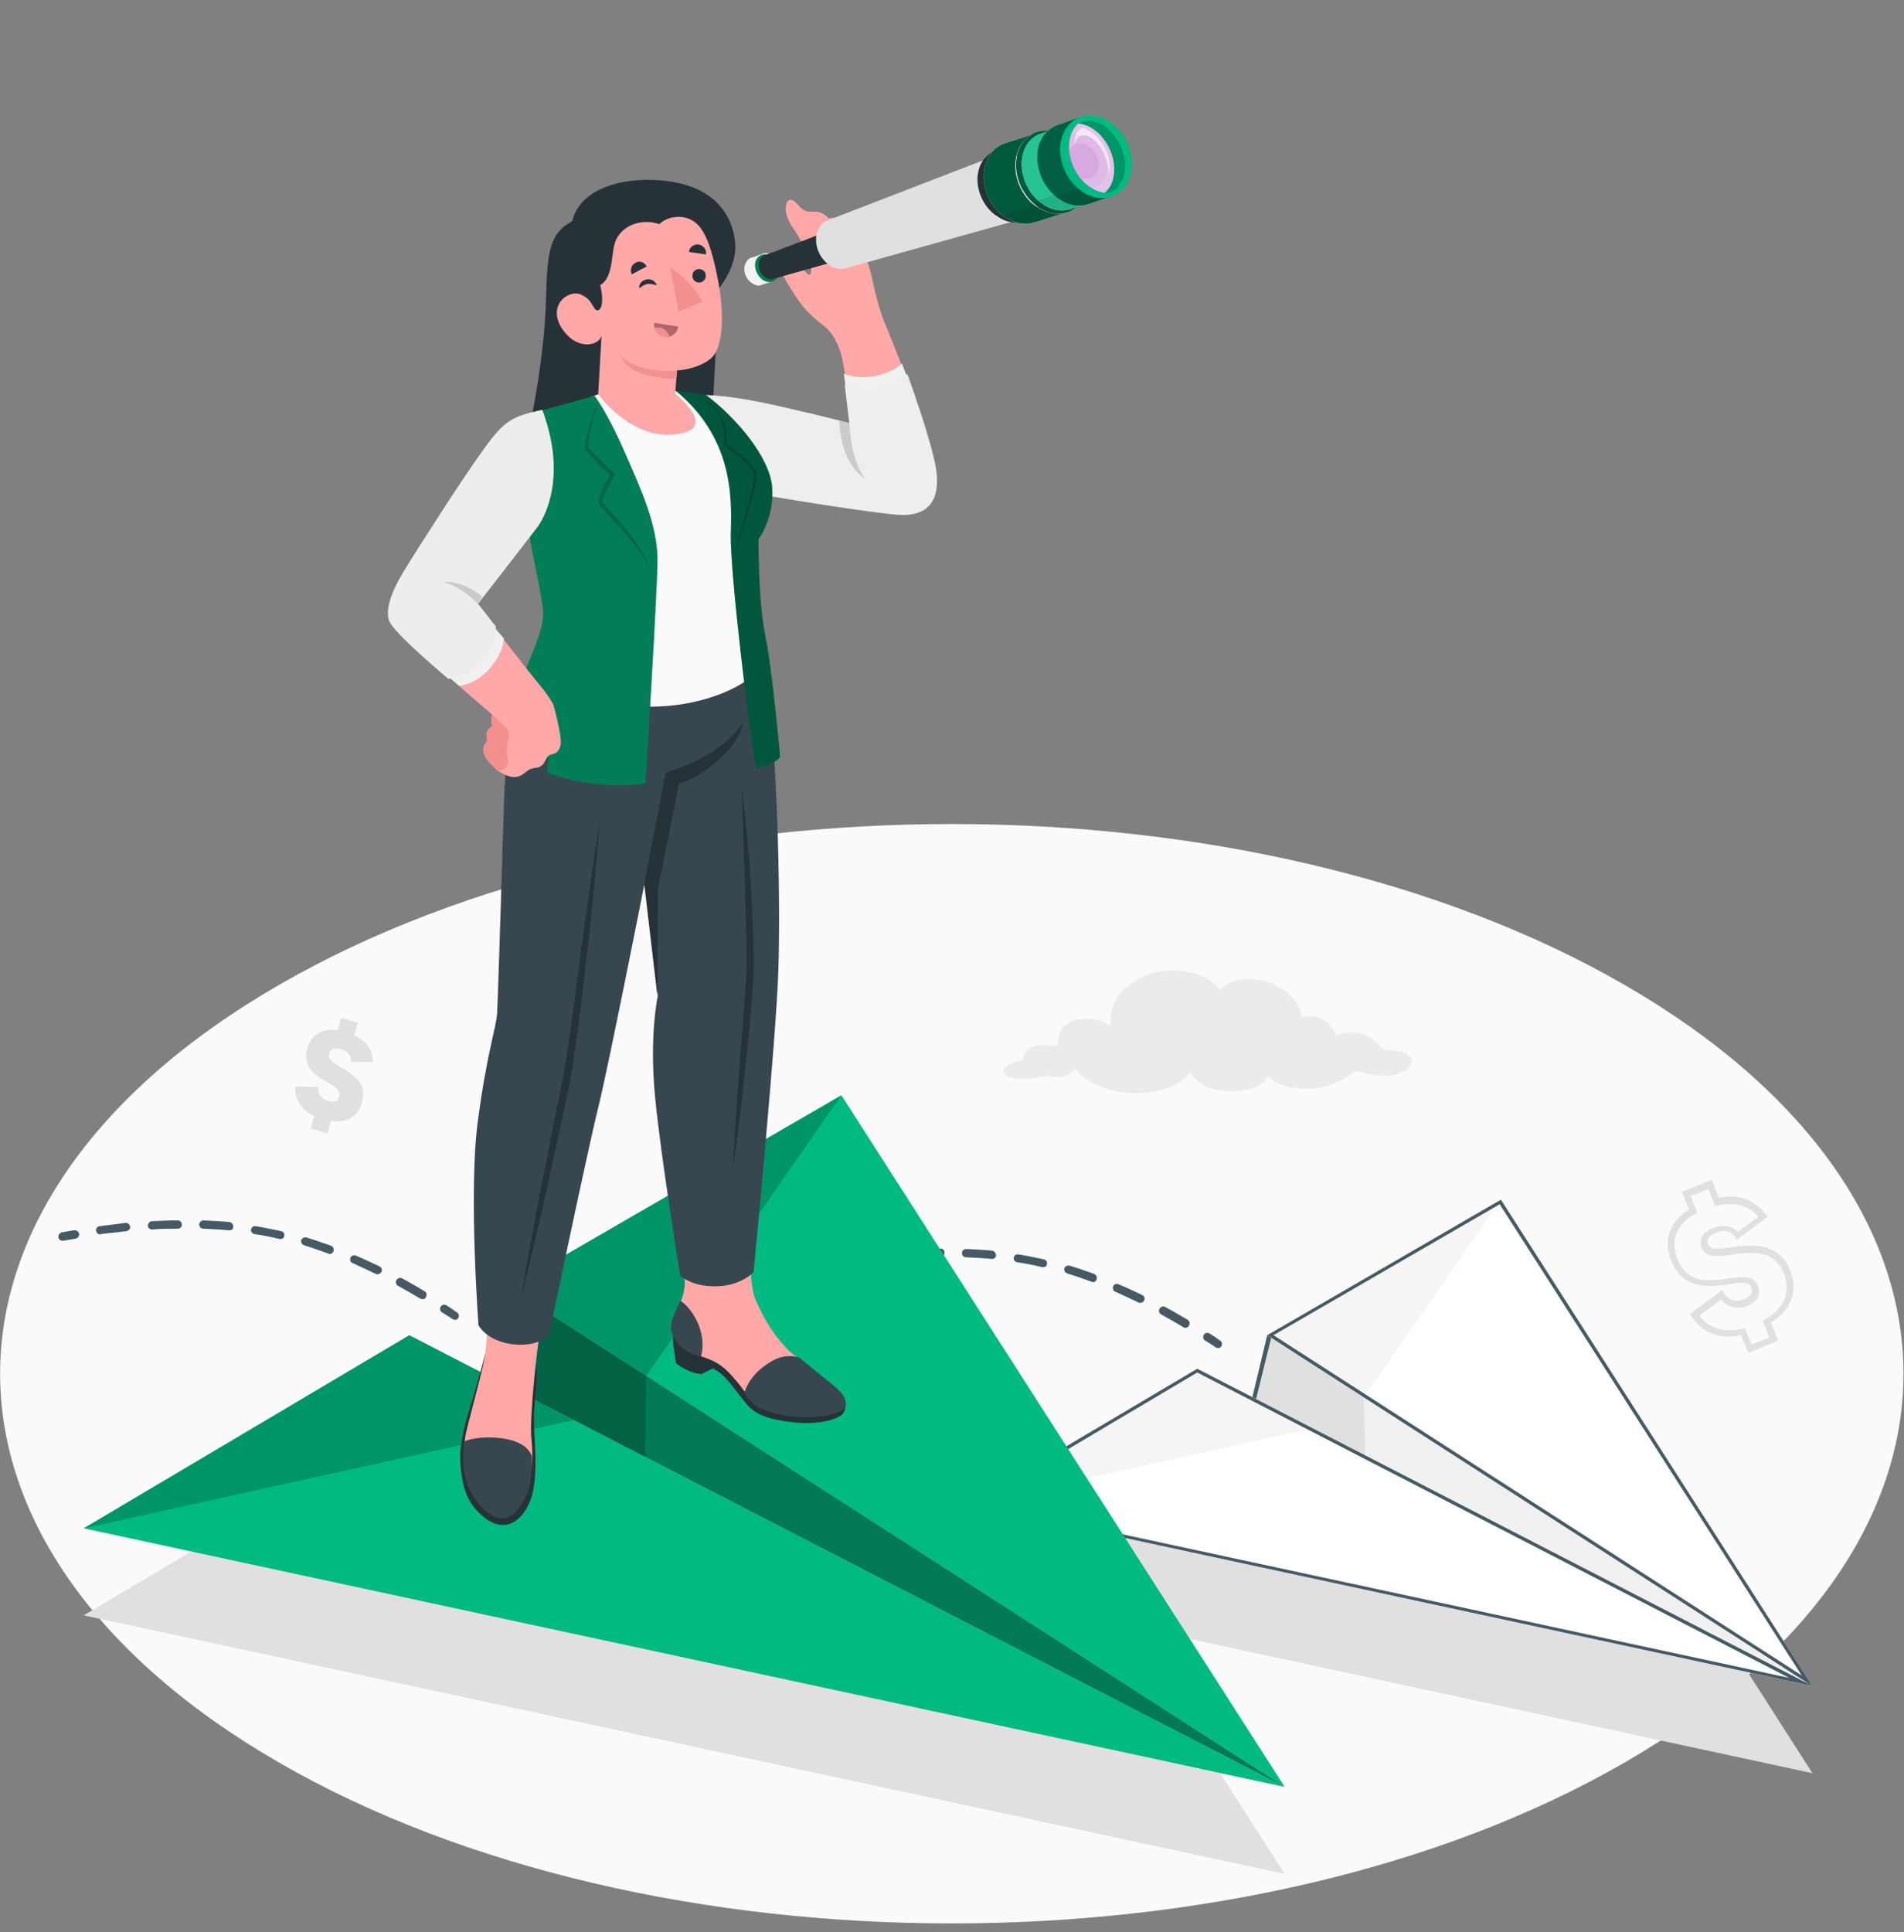 <svg width="206" height="209" viewBox="0 0 206 209" fill="none" xmlns="http://www.w3.org/2000/svg">
<rect x="0" y="0" width="206" height="209" fill="#808080" stroke="none"/>
<g clip-path="url(#clip0_125_382)">
<path d="M30.165 190.626C-10.04 167.409 -10.04 129.759 30.165 106.541C70.369 83.323 135.585 83.323 175.79 106.541C215.995 129.759 215.995 167.409 175.79 190.626C135.585 213.844 70.369 213.844 30.165 190.626Z" fill="#FAFAFA"/>
<path d="M138.991 202.683L91.032 127.876L55.086 148.673L44.283 153.828L9.054 174.715L138.991 202.683Z" fill="#E0E0E0"/>
<path d="M196.095 191.791L162.389 139.171L137.109 153.828L129.534 157.458L104.793 172.115L196.095 191.791Z" fill="#E0E0E0"/>
<path d="M152.035 113.892C151.452 113.668 150.78 113.623 150.332 113.623C149.794 113.578 149.614 113.489 149.48 113.354C148.091 111.427 145.849 111.427 144.55 112.009C144.191 110.665 142.577 109.544 140.785 109.992C140.829 108.244 138.544 106.452 136.571 106.048C134.644 105.69 132.986 105.869 131.955 107.169C130.745 104.928 126.173 104.39 123.752 105.6C122.363 106.317 121.153 107.034 120.615 108.379C120.256 109.231 120.122 109.813 120.122 110.979C119.136 110.172 117.208 109.948 115.953 110.486C114.564 111.068 114.474 112.099 114.429 113.175C113.085 112.861 112.144 113.085 111.919 113.175C111.068 113.444 110.575 114.161 110.709 114.699C110.037 114.654 108.379 115.281 108.603 115.999C108.827 116.805 110.709 116.671 111.426 116.671C112.009 116.626 112.771 116.447 113.399 116.312C113.578 116.402 114.116 116.492 114.429 116.492C115.64 116.447 116.133 115.954 116.312 115.506C116.94 116.716 119.001 117.612 120.48 117.971C123.259 118.643 127.159 118.105 128.817 115.999C128.997 116.357 129.31 116.716 129.669 116.985C130.341 117.523 131.282 117.881 132.268 117.971C133.389 118.06 136.437 118.15 137.289 116.312C137.916 117.523 140.65 118.016 142.712 117.657C143.474 117.523 144.325 117.254 144.998 116.895C145.536 116.626 145.849 116.357 146.298 116.088C146.701 115.819 146.88 115.819 147.418 115.999C148.852 116.402 150.511 116.536 151.9 115.909C152.886 115.326 153.111 114.34 152.035 113.892Z" fill="#EBEBEB"/>
<path d="M189.147 146.343L188.385 144.416C186.682 144.774 184.485 144.64 183.006 142.399L182.827 142.13L186.323 139.53L186.502 139.844C186.682 140.157 187.354 141.054 188.699 140.516C189.057 140.382 189.326 140.202 189.461 139.978C189.595 139.799 189.595 139.575 189.505 139.306C189.237 138.589 188.475 138.678 187.085 138.902C186.771 138.947 186.413 138.992 186.099 139.037C184.082 139.216 181.886 139.082 180.81 136.348C179.914 134.151 180.631 132.134 182.737 130.835L181.975 128.907L185.203 127.607L185.965 129.535C188.071 129.131 189.819 129.759 191.029 131.328L191.254 131.597L187.892 134.107L187.713 133.793C187.175 132.941 186.278 133.076 185.651 133.345C184.889 133.658 184.62 134.062 184.799 134.51C185.068 135.182 185.696 135.137 187.578 134.869C189.505 134.644 192.419 134.286 193.674 137.379C194.57 139.62 193.808 141.637 191.612 143.071L192.374 144.998L189.147 146.343ZM188.788 143.609L189.505 145.446L191.433 144.684L190.716 142.847L190.985 142.712C192.195 141.995 194.077 140.382 193.002 137.737C191.971 135.137 189.55 135.406 187.623 135.675C185.651 135.944 184.575 136.079 184.082 134.913C183.948 134.6 183.679 133.479 185.337 132.852C186.413 132.403 187.399 132.583 188.026 133.255L190.267 131.597C189.192 130.386 187.713 129.983 185.83 130.386L185.561 130.431L184.844 128.593L182.917 129.355L183.634 131.193L183.365 131.328C181.931 132.134 180.496 133.658 181.482 136.168C182.334 138.32 183.948 138.634 186.054 138.409C186.368 138.365 186.727 138.32 187.04 138.275C188.43 138.096 189.73 137.872 190.223 139.127C190.402 139.575 190.357 140.023 190.133 140.426C189.909 140.74 189.55 141.054 189.057 141.233C187.757 141.726 186.771 141.233 186.234 140.561L183.858 142.309C185.203 144.057 187.175 144.057 188.609 143.698L188.788 143.609Z" fill="#E0E0E0"/>
<path d="M35.813 121.243L35.409 122.587L33.617 122.049L34.02 120.705C32.855 120.167 31.824 119.181 31.958 117.522L34.423 117.567C34.379 118.06 34.558 118.822 35.499 119.091C36.082 119.27 36.575 119.136 36.709 118.598C36.933 117.747 35.947 117.388 34.871 116.76C33.751 116.043 32.765 115.147 33.258 113.399C33.706 111.83 34.916 111.203 36.53 111.427L36.933 110.082L38.726 110.62L38.323 111.965C39.667 112.592 40.34 113.623 40.34 114.878L37.964 114.833C38.009 114.206 37.695 113.713 36.889 113.488C36.127 113.264 35.768 113.533 35.633 113.937C35.454 114.609 35.947 114.878 37.068 115.55C38.233 116.267 39.757 117.164 39.174 119.136C38.771 120.884 37.426 121.467 35.813 121.243Z" fill="#E0E0E0"/>
<path d="M131.775 145.806C131.686 145.806 131.596 145.761 131.506 145.716C131.148 145.447 130.744 145.223 130.386 144.999C130.162 144.864 130.117 144.595 130.251 144.371C130.386 144.147 130.655 144.102 130.879 144.237C131.237 144.461 131.641 144.73 131.999 144.999C132.224 145.133 132.268 145.402 132.134 145.626C132.044 145.761 131.91 145.806 131.775 145.806Z" fill="#455A64"/>
<path d="M128.279 143.609C128.19 143.609 128.1 143.609 128.055 143.564C127.249 143.071 126.442 142.623 125.635 142.174C125.411 142.04 125.321 141.771 125.456 141.547C125.59 141.323 125.859 141.233 126.083 141.368C126.89 141.816 127.697 142.264 128.504 142.757C128.728 142.892 128.772 143.161 128.638 143.385C128.593 143.519 128.414 143.609 128.279 143.609ZM123.349 140.919C123.304 140.919 123.215 140.919 123.17 140.875C122.318 140.471 121.467 140.068 120.66 139.709C120.436 139.62 120.346 139.351 120.436 139.127C120.525 138.903 120.794 138.813 121.018 138.903C121.87 139.261 122.722 139.664 123.573 140.068C123.797 140.158 123.887 140.426 123.797 140.651C123.708 140.83 123.528 140.919 123.349 140.919ZM118.239 138.678C118.195 138.678 118.15 138.678 118.105 138.634C117.208 138.32 116.357 138.006 115.46 137.737C115.236 137.648 115.102 137.423 115.147 137.199C115.236 136.975 115.46 136.841 115.685 136.886C116.581 137.154 117.477 137.468 118.374 137.782C118.598 137.872 118.732 138.141 118.643 138.365C118.598 138.589 118.419 138.678 118.239 138.678ZM112.861 137.065C112.816 137.065 112.771 137.065 112.771 137.065C111.875 136.841 110.978 136.661 110.037 136.527C109.813 136.482 109.634 136.258 109.678 136.034C109.723 135.81 109.947 135.631 110.171 135.675C111.113 135.81 112.009 136.034 112.95 136.213C113.175 136.258 113.354 136.527 113.264 136.751C113.264 136.93 113.085 137.065 112.861 137.065ZM93.408 136.617C93.184 136.617 93.005 136.437 92.96 136.213C92.915 135.989 93.094 135.72 93.363 135.72C94.305 135.586 95.246 135.496 96.142 135.362C96.411 135.362 96.591 135.496 96.635 135.765C96.68 135.989 96.501 136.213 96.232 136.258C95.335 136.348 94.394 136.482 93.453 136.572C93.453 136.617 93.453 136.617 93.408 136.617ZM107.348 136.168H107.303C106.406 136.079 105.465 136.034 104.524 135.989C104.255 135.989 104.076 135.765 104.076 135.541C104.076 135.272 104.3 135.093 104.524 135.093C105.465 135.137 106.406 135.182 107.348 135.272C107.572 135.317 107.751 135.496 107.751 135.765C107.796 135.989 107.572 136.168 107.348 136.168ZM98.966 136.034C98.742 136.034 98.518 135.855 98.518 135.631C98.518 135.362 98.697 135.182 98.921 135.138C99.862 135.093 100.804 135.048 101.745 135.048C102.014 135.048 102.193 135.227 102.193 135.496C102.193 135.765 102.014 135.944 101.745 135.944C100.893 135.944 99.952 135.989 98.966 136.034Z" fill="#455A64"/>
<path d="M89.284 137.289C89.06 137.289 88.881 137.154 88.836 136.93C88.791 136.706 88.971 136.437 89.195 136.392C89.643 136.303 90.091 136.213 90.539 136.168C90.763 136.123 91.032 136.303 91.077 136.527C91.122 136.751 90.943 137.02 90.719 137.064C90.27 137.154 89.822 137.199 89.419 137.289C89.374 137.244 89.329 137.289 89.284 137.289Z" fill="#455A64"/>
<path d="M196.095 182.379L137.11 144.415L135.496 151.138L196.095 182.379Z" fill="#F0F0F0"/>
<path d="M147.553 151.138L147.688 157.548L135.496 151.138L137.11 144.415L147.553 151.138Z" fill="#E0E0E0"/>
<path d="M137.11 144.415L135.496 151.138L135.899 151.318L137.603 144.415H137.11Z" fill="#455A64"/>
<path d="M104.793 162.703L196.095 182.379L129.534 148.046L104.793 162.703Z" fill="white"/>
<path d="M104.793 162.703L142.04 154.5L129.534 148.046L104.793 162.703Z" fill="#F5F5F5"/>
<path d="M129.534 148.449L193.585 181.483L105.734 162.568L129.534 148.449ZM129.534 148.046L104.793 162.703L196.139 182.379L129.534 148.046Z" fill="#455A64"/>
<path d="M196.095 182.379L137.109 144.415L162.389 129.759L196.095 182.379Z" fill="white"/>
<path d="M147.553 151.139L162.389 129.759L137.109 144.415L147.553 151.139Z" fill="#F5F5F5"/>
<path d="M162.254 130.252L194.929 181.214L137.782 144.415L162.254 130.252ZM162.389 129.759L137.109 144.415L196.095 182.379L162.389 129.759Z" fill="#455A64"/>
<path d="M49.214 142.757C49.124 142.757 49.035 142.712 48.945 142.667C48.586 142.398 48.183 142.174 47.824 141.95C47.6 141.815 47.555 141.547 47.69 141.322C47.824 141.098 48.093 141.053 48.317 141.188C48.676 141.412 49.079 141.681 49.438 141.95C49.662 142.084 49.707 142.353 49.572 142.577C49.528 142.667 49.393 142.757 49.214 142.757Z" fill="#455A64"/>
<path d="M45.718 140.516C45.628 140.516 45.539 140.516 45.494 140.471C44.687 139.978 43.88 139.53 43.073 139.082C42.849 138.947 42.76 138.678 42.894 138.454C43.029 138.23 43.297 138.141 43.522 138.275C44.328 138.723 45.135 139.171 45.942 139.664C46.166 139.799 46.211 140.068 46.076 140.292C46.032 140.471 45.897 140.516 45.718 140.516ZM40.832 137.827C40.788 137.827 40.698 137.827 40.653 137.782C39.801 137.379 38.95 136.975 38.143 136.617C37.919 136.527 37.829 136.258 37.919 136.034C38.009 135.81 38.278 135.72 38.502 135.81C39.353 136.168 40.205 136.572 41.056 136.975C41.281 137.065 41.37 137.334 41.281 137.558C41.146 137.737 41.012 137.827 40.832 137.827ZM35.678 135.631C35.633 135.631 35.588 135.631 35.543 135.586C34.647 135.272 33.795 134.958 32.899 134.689C32.675 134.6 32.54 134.376 32.585 134.151C32.675 133.927 32.899 133.793 33.123 133.838C34.019 134.107 34.916 134.42 35.812 134.734C36.036 134.824 36.171 135.093 36.081 135.317C36.036 135.496 35.857 135.631 35.678 135.631ZM30.344 134.017C30.299 134.017 30.254 134.017 30.254 134.017C29.358 133.793 28.462 133.614 27.52 133.479C27.296 133.434 27.117 133.21 27.162 132.986C27.207 132.762 27.431 132.583 27.655 132.627C28.596 132.762 29.492 132.986 30.434 133.165C30.658 133.21 30.837 133.479 30.747 133.703C30.747 133.883 30.523 134.017 30.344 134.017ZM10.847 133.524C10.623 133.524 10.443 133.345 10.399 133.121C10.354 132.896 10.533 132.627 10.802 132.627C11.743 132.493 12.684 132.403 13.581 132.269C13.85 132.269 14.029 132.403 14.074 132.672C14.119 132.896 13.939 133.121 13.67 133.165C12.774 133.255 11.833 133.389 10.892 133.479C10.892 133.524 10.892 133.524 10.847 133.524ZM24.831 133.076H24.786C23.89 132.986 22.948 132.941 22.007 132.896C21.738 132.896 21.559 132.672 21.559 132.448C21.559 132.179 21.783 132 22.007 132C22.948 132.045 23.89 132.09 24.831 132.179C25.055 132.224 25.234 132.403 25.234 132.672C25.234 132.941 25.055 133.076 24.831 133.076ZM16.449 132.986C16.225 132.986 16.001 132.807 16.001 132.583C16.001 132.314 16.18 132.134 16.405 132.09C17.346 132.045 18.287 132 19.228 132C19.452 132 19.677 132.179 19.677 132.448C19.677 132.717 19.497 132.896 19.228 132.896C18.332 132.896 17.391 132.896 16.449 132.986Z" fill="#455A64"/>
<path d="M6.768 134.196C6.544 134.196 6.364 134.061 6.319 133.837C6.275 133.613 6.454 133.344 6.678 133.299C7.126 133.21 7.574 133.12 8.023 133.075C8.247 133.03 8.516 133.21 8.56 133.434C8.605 133.658 8.426 133.927 8.202 133.972C7.754 134.061 7.305 134.106 6.902 134.196C6.812 134.196 6.812 134.196 6.768 134.196Z" fill="#455A64"/>
<path d="M9.054 165.303L138.991 193.272L44.283 144.416L9.054 165.303Z" fill="#00BA82"/>
<path d="M138.992 193.271L55.086 139.261L91.033 118.464L138.992 193.271Z" fill="#00BA82"/>
<path opacity="0.2" d="M9.054 165.303L62.078 153.604L44.283 144.416L9.054 165.303Z" fill="black"/>
<path opacity="0.2" d="M69.922 148.808L91.033 118.464L55.086 139.261L69.922 148.808Z" fill="black"/>
<path d="M138.992 193.271L55.086 139.261L52.8 148.808L138.992 193.271Z" fill="#016A4A"/>
<path opacity="0.2" d="M138.992 193.271L55.086 139.261L52.8 148.808L138.992 193.271Z" fill="#00BA82"/>
<path opacity="0.2" d="M69.922 148.808L69.787 157.593L52.8 148.808L55.086 139.261L69.922 148.808Z" fill="black"/>
<path d="M75.972 148.583L77.496 147.821L75.972 147.418V148.583Z" fill="#263238"/>
<path d="M91.301 151.228C91.301 151.228 73.014 143.294 72.835 144.505C72.79 144.773 72.79 145.042 72.835 145.222L72.79 145.177L73.149 147.463C73.149 147.463 74.448 148.538 75.972 148.628C75.972 148.538 75.972 147.821 75.972 147.463C76.465 147.642 76.959 147.911 77.586 148.27C78.751 149.031 79.513 150.376 80.813 151.9C81.71 153.021 83.323 153.558 85.743 153.827C88.298 154.141 90.539 153.603 91.167 152.931C91.66 152.393 91.391 151.362 91.301 151.228Z" fill="#263238"/>
<path d="M90.763 150.78C90.584 150.601 89.912 149.884 89.06 149.122C88.298 148.449 87.357 147.598 86.415 146.925C86.012 146.656 85.429 146.208 85.116 145.85C84.802 145.491 84.488 145.177 84.219 144.819C83.323 143.698 82.606 142.443 81.978 141.098C81.664 140.471 81.126 139.126 81.261 136.572C81.44 132.717 81.709 131.327 81.709 128.817L73.059 130.162C73.328 131.551 73.641 134.644 73.821 136.213C74.045 138.633 74.403 138.813 73.507 141.233C73.238 141.95 72.835 142.622 72.835 143.384C72.79 144.595 73.776 145.67 74.852 146.253C75.748 146.746 76.779 146.925 77.63 147.463C78.527 148.001 79.244 148.853 79.916 149.659C80.544 150.421 81.037 151.363 81.888 151.9C82.83 152.483 83.771 152.662 84.847 152.887C86.102 153.111 87.76 153.111 88.836 153.021C90.674 152.842 92.063 152.125 90.763 150.78Z" fill="#FFA8A7"/>
<path d="M89.732 149.48C88.925 148.853 87.805 147.912 86.46 146.836C86.147 146.701 84.936 146.432 83.636 147.15C80.947 148.629 80.544 150.646 80.544 150.646C80.544 150.646 81.126 151.99 82.785 152.528C85.922 153.828 91.48 153.335 91.525 151.901C91.525 150.959 90.674 150.242 89.732 149.48ZM73.596 140.695C73.596 140.695 73.417 141.188 72.969 142.13C72.521 143.071 72.431 144.012 73.059 144.909C73.865 146.119 74.851 146.477 75.838 146.746C76.6 143.967 74.672 141.278 73.596 140.695Z" fill="#37474F"/>
<path d="M57.909 147.732C58.402 148.584 57.685 151.677 57.775 153.873C57.819 155.89 58.178 159.027 57.64 161.403C57.102 163.823 55.041 166.333 52.306 164.047C50.603 162.658 49.976 161 49.796 158.086C49.662 156.069 50.514 153.29 51.276 150.825C52.127 147.957 52.486 146.433 52.486 146.433L57.909 147.732Z" fill="#263238"/>
<path d="M52.53 132.807C52.261 137.513 52.71 140.83 52.71 143.833C52.665 145.222 52.53 146.432 52.217 147.867C51.768 149.794 51.051 152.438 50.737 153.694C50.289 155.442 49.975 156.517 50.558 158.489C50.603 158.624 50.648 158.803 50.737 158.938C51.544 160.551 53.651 161.806 54.323 161.627C54.502 161.941 54.995 162.165 55.533 162.075C55.623 162.075 55.668 162.03 55.757 162.03C55.847 161.985 55.892 161.985 55.981 161.941C56.43 161.717 56.878 161.268 57.147 160.506C57.192 160.372 57.236 160.237 57.281 160.103C57.819 157.683 57.505 156.114 57.461 155.173C57.416 154.097 57.505 152.707 57.64 150.915C57.774 149.167 58.312 143.609 58.985 141.009C59.478 139.171 60.105 136.885 60.733 134.42L52.53 132.807Z" fill="#FFA8A7"/>
<path d="M50.244 155.89C51.948 155.173 56.833 155.173 57.55 157.549C57.505 159.79 57.505 161.314 56.071 163.196C54.144 165.751 51.768 162.972 50.827 161.179C49.975 159.476 50.02 157.1 50.244 155.89Z" fill="#37474F"/>
<path d="M60.643 66.65C58.178 70.863 54.861 76.735 54.547 86.237C54.144 98.966 53.875 108.065 53.785 109.589C53.696 111.113 52.665 113.892 51.679 121.422C50.693 128.952 51.769 143.34 51.769 143.34C51.769 143.34 52.62 145.043 55.489 145.401C58.133 145.715 59.388 144.46 59.388 144.46C59.388 144.46 63.601 124.29 64.722 119.808C65.843 115.281 69.742 95.515 69.742 95.515L71.176 107.706C71.176 107.706 70.235 111.83 70.862 118.508C71.49 125.142 73.597 137.961 73.597 137.961C73.597 137.961 74.807 139.216 77.631 139.126C80.23 139.037 81.53 137.602 81.53 137.602C81.53 137.602 83.995 112.323 84.219 104.793C84.443 97.308 84.219 78.572 82.157 67.367L60.643 66.65Z" fill="#37474F"/>
<path d="M72.028 83.547L69.697 95.56L71.131 107.751L71.176 96.187L73.462 84.758C75.299 84.354 79.961 81.217 80.364 78.169C77.854 82.068 72.028 83.547 72.028 83.547ZM58.491 128.683C57.729 132.582 57.012 136.482 56.385 140.426C57.326 136.571 58.267 132.717 59.119 128.817C59.971 124.918 60.822 121.063 61.629 117.164C62.391 113.264 63.377 104.39 63.825 100.445C64.273 96.501 64.587 92.557 64.901 88.568C64.318 92.512 63.736 96.411 63.198 100.356C62.615 104.3 61.629 113.13 60.822 116.984C60.015 120.884 59.253 124.783 58.491 128.683ZM80.723 100.535C80.768 102.238 80.812 103.986 80.723 105.689C80.633 107.393 80.499 109.141 80.364 110.844L79.961 115.998C79.692 119.45 79.468 122.901 79.289 126.352C79.782 122.946 80.23 119.494 80.588 116.043C80.947 112.592 81.306 109.185 81.53 105.689C81.619 102.193 81.395 98.742 81.216 95.291C80.992 91.84 80.678 88.388 80.23 84.937L80.588 95.291C80.633 97.084 80.678 98.787 80.723 100.535Z" fill="#263238"/>
<path d="M61.899 23.935C59.434 25.235 59.21 27.296 59.075 32.272C58.851 41.281 56.072 51.545 56.072 51.545L76.69 51.769L77.811 31.151C77.811 31.151 79.648 28.955 79.559 26.579C79.469 24.204 78.169 21.021 73.822 19.901C70.146 18.915 63.064 19.273 61.899 23.935Z" fill="#263238"/>
<path d="M100.804 49.573C99.683 44.553 96.814 37.605 95.47 34.288C95.111 33.347 94.618 31.33 94.439 30.523C94.08 28.82 93.767 27.834 93.005 26.579C92.511 25.727 92.108 24.921 90.808 23.8C90.45 23.486 89.912 23.486 89.733 23.666C89.329 23.262 89.06 23.083 88.657 22.949C88.298 22.859 87.94 22.904 87.581 22.904C86.999 22.859 86.685 22.545 86.326 22.142C86.147 21.962 85.968 21.738 85.743 21.649C85.34 21.514 85.161 21.783 85.071 22.097C84.937 22.59 85.026 23.083 85.206 23.531C85.475 24.293 85.968 24.831 86.371 25.548C86.954 26.624 87.85 27.969 87.76 29.179C87.76 29.448 87.671 29.941 87.357 29.627C86.954 29.179 86.55 28.686 86.102 28.327C85.609 27.969 84.981 27.7 84.399 27.834C84.22 27.879 84.04 27.924 83.906 28.103C83.771 28.327 83.861 28.462 83.995 28.641C84.13 28.82 84.22 29 84.354 29.179C84.578 29.582 84.802 29.941 85.026 30.344C86.371 32.585 86.954 33.526 88.881 35.05C89.195 35.275 90.136 35.857 90.853 37.829C91.57 39.801 92.063 46.032 92.063 46.032C92.063 46.032 91.167 45.808 85.385 44.418C80.634 43.298 79.513 43.253 76.286 42.849L80.41 52.665C80.41 52.665 87.223 53.92 93.991 54.996C99.055 55.758 102.193 55.623 100.804 49.573Z" fill="#FFA8A7"/>
<path d="M91.571 42.401L91.302 40.429C91.302 40.429 92.691 41.057 94.708 40.653C96.77 40.25 97.577 39.309 97.577 39.309L98.204 40.922C98.204 40.922 96.815 41.908 94.977 42.267C93.184 42.715 91.571 42.401 91.571 42.401Z" fill="#F0F0F0"/>
<path d="M76.331 42.715C79.155 42.85 81.844 43.343 85.833 44.284C89.374 45.091 91.884 45.763 91.884 45.763L91.391 41.595C91.391 41.595 92.601 42.356 95.067 41.908C97.532 41.46 98.159 40.429 98.159 40.429C98.159 40.429 100.669 47.287 101.252 50.559C101.745 53.472 100.983 56.027 96.994 55.669C92.108 55.22 79.513 53.024 79.513 53.024L76.331 42.715Z" fill="#EEEEEE"/>
<path opacity="0.15" d="M91.884 45.807C92.064 48.541 92.646 50.559 93.632 51.769C91.929 50.827 90.853 48.183 90.809 45.494L91.884 45.807Z" fill="black"/>
<path d="M81.306 27.879C80.993 27.969 80.769 28.238 80.634 28.596C80.365 29.313 80.724 30.255 81.441 30.658C81.8 30.882 82.113 30.927 82.427 30.792C82.517 30.747 83.503 30.434 83.592 30.389C83.906 30.299 84.13 30.03 84.265 29.672C84.534 28.955 84.175 28.013 83.458 27.61C83.099 27.386 82.741 27.341 82.472 27.476C82.382 27.52 81.396 27.879 81.306 27.879Z" fill="#FAFAFA"/>
<path d="M81.306 27.879C80.993 27.969 80.769 28.238 80.634 28.596C80.365 29.313 80.724 30.255 81.441 30.658C81.8 30.882 82.113 30.927 82.427 30.792C82.517 30.747 83.503 30.434 83.592 30.389C83.906 30.299 84.13 30.03 84.265 29.672C84.534 28.955 84.175 28.013 83.458 27.61C83.099 27.386 82.741 27.341 82.472 27.476C82.382 27.52 81.396 27.879 81.306 27.879Z" fill="#EDEDED"/>
<path opacity="0.25" d="M81.306 27.879C80.993 27.969 80.769 28.238 80.634 28.596C80.365 29.313 80.724 30.255 81.441 30.658C81.8 30.882 82.113 30.927 82.427 30.792C82.517 30.747 83.503 30.434 83.592 30.389C83.906 30.299 84.13 30.03 84.265 29.672C84.534 28.955 84.175 28.013 83.458 27.61C83.099 27.386 82.741 27.341 82.472 27.476C82.382 27.52 81.396 27.879 81.306 27.879Z" fill="white"/>
<path d="M82.562 30.299C83.234 30.703 83.996 30.479 84.265 29.762C84.534 29.044 84.175 28.103 83.458 27.7C82.786 27.296 82.024 27.52 81.755 28.238C81.531 28.91 81.89 29.851 82.562 30.299Z" fill="#017C57"/>
<path d="M82.741 27.61C82.472 27.7 82.248 27.924 82.159 28.238C81.934 28.865 82.248 29.672 82.831 30.03C83.1 30.21 83.414 30.255 83.683 30.165C83.772 30.12 93.364 27.431 93.409 27.431C93.678 27.341 93.767 26.669 93.902 26.355C94.126 25.728 93.812 24.921 93.23 24.562C92.916 24.383 92.423 23.935 92.154 24.024C92.109 24.024 82.831 27.61 82.741 27.61Z" fill="#263238"/>
<path d="M89.643 23.8C89.105 23.979 88.657 24.383 88.433 25.055C87.985 26.355 88.612 27.968 89.822 28.73C90.405 29.089 91.033 29.179 91.57 28.999C91.75 28.955 110.44 23.71 110.62 23.666C111.158 23.486 111.382 22.142 111.606 21.514C112.054 20.214 111.426 18.601 110.216 17.839C109.634 17.48 108.558 16.539 108.02 16.718C107.841 16.763 89.778 23.755 89.643 23.8Z" fill="#E0E0E0"/>
<path d="M108.379 23.262C109.992 24.248 111.785 23.666 112.368 21.962C112.95 20.259 112.099 18.063 110.485 17.077C108.872 16.091 107.079 16.674 106.496 18.377C105.913 20.08 106.72 22.232 108.379 23.262Z" fill="#E0E0E0"/>
<path d="M108.11 23.531C108.692 23.89 109.32 24.069 109.858 24.069C109.858 24.069 109.858 24.069 109.903 24.069H109.947H109.992L110.933 24.024C110.933 24.024 110.933 24.024 110.889 24.024H110.844C110.799 24.024 110.754 24.024 110.709 24.024C110.62 24.024 110.53 24.024 110.44 23.98C109.992 23.89 109.499 23.755 109.051 23.442C108.827 23.307 108.603 23.128 108.379 22.949C106.9 21.649 106.182 19.408 106.81 17.66C106.989 17.167 107.213 16.763 107.527 16.45C107.527 16.405 107.572 16.405 107.572 16.36L107.617 16.315L107.751 16.181L107.796 16.136L107.034 16.674C106.944 16.718 106.9 16.763 106.81 16.853C106.451 17.167 106.138 17.615 105.958 18.153C105.376 19.856 106.093 22.007 107.572 23.173C107.617 23.218 107.706 23.262 107.751 23.307C107.751 23.307 107.751 23.307 107.796 23.307C107.975 23.442 108.065 23.486 108.11 23.531Z" fill="#263238"/>
<path d="M112.502 22.5C114.519 23.755 116.76 22.993 117.477 20.842C118.194 18.691 117.164 15.956 115.147 14.746C113.13 13.491 110.889 14.253 110.171 16.405C109.409 18.511 110.485 21.245 112.502 22.5Z" fill="#01593E"/>
<path d="M109.006 23.621C109.365 23.845 109.768 24.024 110.127 24.114C110.351 24.159 110.933 24.204 110.978 24.204C111.068 24.204 111.337 24.204 111.382 24.159C111.471 24.159 111.516 24.159 111.606 24.114C111.74 24.114 111.83 24.069 111.919 24.024H111.964H112.009H112.054L115.371 22.949C115.326 22.949 115.326 22.949 115.281 22.994C115.236 22.994 115.236 22.994 115.191 23.038C115.102 23.038 115.057 23.083 114.967 23.083C114.878 23.083 114.788 23.128 114.654 23.128C113.936 23.173 113.174 22.994 112.413 22.545C112.188 22.411 112.009 22.276 111.83 22.142C110.171 20.797 109.409 18.377 110.082 16.45C110.306 15.777 110.709 15.239 111.202 14.836C111.247 14.791 111.292 14.746 111.337 14.746C111.382 14.701 111.426 14.701 111.471 14.657C111.516 14.612 111.561 14.612 111.651 14.567C111.695 14.522 111.74 14.522 111.785 14.522C111.83 14.522 111.875 14.477 111.919 14.477C111.964 14.477 112.009 14.433 112.054 14.433L108.737 15.508L108.603 15.553C107.751 15.867 107.034 16.584 106.675 17.615C106.048 19.453 106.72 21.738 108.244 23.128C108.334 23.173 108.379 23.262 108.468 23.307C108.647 23.397 108.827 23.531 109.006 23.621Z" fill="#FAFAFA"/>
<path d="M118.329 13.895C120.256 15.06 121.242 17.66 120.57 19.677C120.39 20.259 120.032 20.752 119.628 21.111C119.36 21.38 119.001 21.559 118.642 21.649L115.863 22.59L115.774 22.635C115.639 22.68 115.505 22.725 115.37 22.725C114.608 22.859 113.802 22.68 112.995 22.187C111.068 21.021 110.081 18.422 110.754 16.405C111.023 15.553 111.561 14.97 112.233 14.612C112.323 14.567 112.457 14.522 112.591 14.477L112.726 14.433L115.46 13.536C116.356 13.178 117.343 13.312 118.329 13.895Z" fill="#EBEBEB"/>
<path d="M114.474 13.492C113.578 13.805 112.816 14.523 112.457 15.553C111.74 17.705 112.771 20.439 114.788 21.649C115.774 22.277 116.805 22.366 117.701 22.097C118.015 22.008 119.898 21.335 120.211 21.246C121.108 20.932 121.87 20.215 122.228 19.184C122.945 17.032 121.915 14.298 119.853 13.088C118.867 12.461 117.791 12.371 116.895 12.64C116.67 12.73 114.743 13.402 114.474 13.492Z" fill="#FAFAFA"/>
<path d="M109.006 23.621C109.365 23.845 109.768 24.024 110.127 24.114C110.351 24.159 110.933 24.204 110.978 24.204C111.068 24.204 111.337 24.204 111.382 24.159C111.471 24.159 111.516 24.159 111.606 24.114C111.74 24.114 111.83 24.069 111.919 24.024H111.964H112.009H112.054L115.371 22.949C115.326 22.949 115.326 22.949 115.281 22.994C115.236 22.994 115.236 22.994 115.191 23.038C115.102 23.038 115.057 23.083 114.967 23.083C114.878 23.083 114.788 23.128 114.654 23.128C113.936 23.173 113.174 22.994 112.413 22.545C112.188 22.411 112.009 22.276 111.83 22.142C110.171 20.797 109.409 18.377 110.082 16.45C110.306 15.777 110.709 15.239 111.202 14.836C111.247 14.791 111.292 14.746 111.337 14.746C111.382 14.701 111.426 14.701 111.471 14.657C111.516 14.612 111.561 14.612 111.651 14.567C111.695 14.522 111.74 14.522 111.785 14.522C111.83 14.522 111.875 14.477 111.919 14.477C111.964 14.477 112.009 14.433 112.054 14.433L108.737 15.508L108.603 15.553C107.751 15.867 107.034 16.584 106.675 17.615C106.048 19.453 106.72 21.738 108.244 23.128C108.334 23.173 108.379 23.262 108.468 23.307C108.647 23.397 108.827 23.531 109.006 23.621Z" fill="#01573D"/>
<path opacity="0.25" d="M109.006 23.621C109.365 23.845 109.768 24.024 110.127 24.114C110.351 24.159 110.933 24.204 110.978 24.204C111.068 24.204 111.337 24.204 111.382 24.159C111.471 24.159 111.516 24.159 111.606 24.114C111.74 24.114 111.83 24.069 111.919 24.024H111.964H112.009H112.054L115.371 22.949C115.326 22.949 115.326 22.949 115.281 22.994C115.236 22.994 115.236 22.994 115.191 23.038C115.102 23.038 115.057 23.083 114.967 23.083C114.878 23.083 114.788 23.128 114.654 23.128C113.936 23.173 113.174 22.994 112.413 22.545C112.188 22.411 112.009 22.276 111.83 22.142C110.171 20.797 109.409 18.377 110.082 16.45C110.306 15.777 110.709 15.239 111.202 14.836C111.247 14.791 111.292 14.746 111.337 14.746C111.382 14.701 111.426 14.701 111.471 14.657C111.516 14.612 111.561 14.612 111.651 14.567C111.695 14.522 111.74 14.522 111.785 14.522C111.83 14.522 111.875 14.477 111.919 14.477C111.964 14.477 112.009 14.433 112.054 14.433L108.737 15.508L108.603 15.553C107.751 15.867 107.034 16.584 106.675 17.615C106.048 19.453 106.72 21.738 108.244 23.128C108.334 23.173 108.379 23.262 108.468 23.307C108.647 23.397 108.827 23.531 109.006 23.621Z" fill="#016043"/>
<path d="M118.329 13.895C120.256 15.06 121.242 17.66 120.57 19.677C120.39 20.259 120.032 20.752 119.628 21.111C119.36 21.38 119.001 21.559 118.642 21.649L115.863 22.59L115.774 22.635C115.639 22.68 115.505 22.725 115.37 22.725C114.608 22.859 113.802 22.68 112.995 22.187C111.068 21.021 110.081 18.422 110.754 16.405C111.023 15.553 111.561 14.97 112.233 14.612C112.323 14.567 112.457 14.522 112.591 14.477L112.726 14.433L115.46 13.536C116.356 13.178 117.343 13.312 118.329 13.895Z" fill="#00BA82"/>
<path opacity="0.15" d="M118.329 13.895C120.256 15.06 121.242 17.66 120.57 19.677C120.39 20.259 120.032 20.752 119.628 21.111C119.36 21.38 119.001 21.559 118.642 21.649L115.863 22.59L115.774 22.635C115.639 22.68 115.505 22.725 115.37 22.725C114.608 22.859 113.802 22.68 112.995 22.187C111.068 21.021 110.081 18.422 110.754 16.405C111.023 15.553 111.561 14.97 112.233 14.612C112.323 14.567 112.457 14.522 112.591 14.477L112.726 14.433L115.46 13.536C116.356 13.178 117.343 13.312 118.329 13.895Z" fill="white"/>
<path d="M114.474 13.492C113.578 13.805 112.816 14.523 112.457 15.553C111.74 17.705 112.771 20.439 114.788 21.649C115.774 22.277 116.805 22.366 117.701 22.097C118.015 22.008 119.898 21.335 120.211 21.246C121.108 20.932 121.87 20.215 122.228 19.184C122.945 17.032 121.915 14.298 119.853 13.088C118.867 12.461 117.791 12.371 116.895 12.64C116.67 12.73 114.743 13.402 114.474 13.492Z" fill="#01573D"/>
<path opacity="0.25" d="M114.474 13.492C113.578 13.805 112.816 14.523 112.457 15.553C111.74 17.705 112.771 20.439 114.788 21.649C115.774 22.277 116.805 22.366 117.701 22.097C118.015 22.008 119.898 21.335 120.211 21.246C121.108 20.932 121.87 20.215 122.228 19.184C122.945 17.032 121.915 14.298 119.853 13.088C118.867 12.461 117.791 12.371 116.895 12.64C116.67 12.73 114.743 13.402 114.474 13.492Z" fill="#017C57"/>
<path d="M117.253 20.842C119.27 22.097 121.511 21.335 122.228 19.184C122.945 17.032 121.914 14.343 119.897 13.088C117.88 11.833 115.639 12.595 114.922 14.746C114.205 16.898 115.236 19.587 117.253 20.842Z" fill="#00BA82"/>
<path opacity="0.2" d="M120.749 20.439C119.808 21.245 118.553 20.663 118.104 20.394C116.222 19.228 115.191 16.584 115.863 14.612C116.043 14.119 116.312 13.715 116.625 13.446C117.567 12.64 118.822 13.222 119.27 13.491C121.152 14.657 122.183 17.301 121.511 19.273C121.332 19.721 121.063 20.125 120.749 20.439Z" fill="black"/>
<path d="M118.104 13.85C117.836 13.671 117.253 13.402 116.67 13.357C116.67 13.357 116.625 13.357 116.625 13.402C116.312 13.671 116.043 14.074 115.863 14.567C115.191 16.539 116.222 19.229 118.104 20.349C118.373 20.528 118.956 20.797 119.539 20.842C119.539 20.842 119.539 20.842 119.584 20.797C119.897 20.528 120.166 20.125 120.346 19.632C121.018 17.66 119.987 14.97 118.104 13.85Z" fill="#BA68C8"/>
<path opacity="0.6" d="M118.104 13.85C117.836 13.671 117.253 13.402 116.67 13.357C116.67 13.357 116.625 13.357 116.625 13.402C116.312 13.671 116.043 14.074 115.863 14.567C115.191 16.539 116.222 19.229 118.104 20.349C118.373 20.528 118.956 20.797 119.539 20.842C119.539 20.842 119.539 20.842 119.584 20.797C119.897 20.528 120.166 20.125 120.346 19.632C121.018 17.66 119.987 14.97 118.104 13.85Z" fill="white"/>
<path opacity="0.1" d="M115.819 14.657C115.192 16.629 116.222 19.229 118.06 20.394C118.777 20.259 119.36 19.722 119.629 18.96C120.122 17.525 119.405 15.688 118.06 14.881C117.298 14.343 116.491 14.343 115.819 14.657Z" fill="#BA68C8"/>
<path opacity="0.2" d="M115.685 16.315C115.774 17.346 116.178 18.332 116.805 19.184C117.612 19.587 118.508 19.228 118.777 18.377C119.091 17.436 118.643 16.27 117.746 15.732C116.94 15.239 116.043 15.508 115.685 16.315Z" fill="#BA68C8"/>
<path opacity="0.6" d="M116.267 15.732C116.088 14.657 116.76 13.805 117.208 13.85C117.656 13.85 120.48 15.598 120.032 18.959C120.032 18.959 119.942 16.808 118.643 15.419C117.432 14.074 116.312 14.657 116.267 15.732Z" fill="white"/>
<path opacity="0.1" d="M108.469 23.218L111.92 22.052L112.368 21.649L114.071 21.067C114.161 21.111 114.206 21.201 114.296 21.246L116.761 20.439C116.94 20.573 117.074 20.708 117.254 20.797C117.299 20.842 117.388 20.887 117.433 20.887C117.971 21.201 118.554 21.335 119.091 21.38C119.45 21.38 119.764 21.38 120.122 21.291C120.122 21.291 120.122 21.291 120.078 21.291C119.54 21.47 118.016 22.008 117.747 22.097C117.433 22.187 117.074 22.232 116.716 22.232L116.537 22.277C116.133 22.635 115.685 22.859 115.192 22.949H115.237C115.282 22.949 115.326 22.949 115.326 22.904C115.371 22.904 115.371 22.904 115.416 22.859L112.099 23.935H112.054H112.01H111.965C111.875 23.98 111.741 23.98 111.651 24.025C111.606 24.025 111.517 24.025 111.427 24.07C111.382 24.07 111.068 24.114 111.024 24.114C110.934 24.114 110.396 24.07 110.172 24.025C109.903 23.935 109.589 23.845 109.32 23.711C109.231 23.666 109.141 23.621 109.051 23.532C108.827 23.532 108.648 23.397 108.469 23.218Z" fill="black"/>
<path d="M57.91 71.401C58.179 69.474 59.523 69.205 58.851 64.588C58.537 62.302 57.372 56.386 57.372 56.386C57.372 56.386 61.316 53.338 60.061 44.508L64.275 42.805L66.561 41.998L73.015 42.267L76.332 43.163C77.452 44.15 79.559 45.673 81.217 48.049C83.638 51.455 84.041 55.22 81.576 57.999C81.531 58.537 81.665 66.964 82.293 69.025C82.562 69.832 82.876 70.953 82.338 72.028C80.007 75.928 65.933 79.872 57.91 71.401Z" fill="#FAFAFA"/>
<path d="M73.059 42.222L76.375 42.715C79.558 45.091 83.323 49.438 83.547 52.755C83.771 56.072 82.068 58.313 82.068 58.313C82.068 58.313 82.023 65.081 82.785 68.667C83.547 72.253 84.398 81.8 84.398 81.8C84.398 81.8 84.488 82.382 81.799 83.144C80.992 78.573 78.975 61.764 79.065 57.73C79.199 53.697 79.289 47.332 73.059 42.222Z" fill="#017C57"/>
<path opacity="0.3" d="M73.059 42.222L76.375 42.715C79.558 45.091 83.323 49.438 83.547 52.755C83.771 56.072 82.068 58.313 82.068 58.313C82.068 58.313 82.023 65.081 82.785 68.667C83.547 72.253 84.398 81.8 84.398 81.8C84.398 81.8 84.488 82.382 81.799 83.144C80.992 78.573 78.975 61.764 79.065 57.73C79.199 53.697 79.289 47.332 73.059 42.222Z" fill="black"/>
<path opacity="0.2" d="M79.558 59.613C79.827 58.537 80.096 57.462 80.409 56.431C80.723 55.355 80.992 54.324 81.261 53.248C81.395 52.711 81.53 52.173 81.575 51.635C81.664 51.142 81.306 50.694 80.947 50.29C80.185 49.528 79.334 48.856 78.392 48.228L78.303 48.184V48.094C78.392 47.511 78.392 46.929 78.303 46.346C78.213 45.763 77.989 45.181 77.675 44.688C77.362 44.194 76.913 43.791 76.42 43.433C75.927 43.074 75.434 42.76 74.852 42.536C75.434 42.76 75.972 43.029 76.465 43.343C76.958 43.657 77.451 44.105 77.81 44.598C78.168 45.136 78.392 45.718 78.527 46.301C78.661 46.929 78.661 47.511 78.572 48.139L78.527 48.004C79.468 48.632 80.365 49.259 81.127 50.066C81.306 50.29 81.485 50.514 81.664 50.739C81.709 50.783 81.709 50.873 81.754 50.963C81.799 51.052 81.799 51.097 81.844 51.187C81.889 51.366 81.889 51.5 81.844 51.635C81.799 52.218 81.664 52.755 81.53 53.293C81.261 54.369 80.903 55.4 80.589 56.476C80.275 57.507 79.916 58.582 79.558 59.613Z" fill="black"/>
<path d="M64.319 42.805C64.319 42.805 65.708 44.598 67.546 48.811C69.383 53.024 71.176 56.834 71.131 60.733C71.087 64.633 69.832 84.758 69.832 84.758C69.832 84.758 64.274 85.609 59.209 83.547L59.612 75.749L57.685 83.189C57.685 83.189 55.265 82.337 54.368 81.531C55.668 73.418 58.626 69.608 58.761 66.605C58.85 64.543 57.102 58.851 56.788 53.741C56.52 49.259 57.416 44.732 57.416 44.732L64.319 42.805Z" fill="#016244"/>
<path opacity="0.3" d="M64.319 42.805C64.319 42.805 65.708 44.598 67.546 48.811C69.383 53.024 71.176 56.834 71.131 60.733C71.087 64.633 69.832 84.758 69.832 84.758C69.832 84.758 64.274 85.609 59.209 83.547L59.612 75.749L57.685 83.189C57.685 83.189 55.265 82.337 54.368 81.531C55.668 73.418 58.626 69.608 58.761 66.605C58.85 64.543 57.102 58.851 56.788 53.741C56.52 49.259 57.416 44.732 57.416 44.732L64.319 42.805Z" fill="#00BA82"/>
<path opacity="0.2" d="M70.37 61.854C70.056 60.868 69.474 59.972 68.846 59.165C68.219 58.358 67.546 57.551 66.829 56.789C66.47 56.386 66.112 56.027 65.753 55.624L65.215 55.041C65.126 54.952 65.036 54.862 64.947 54.727C64.902 54.683 64.902 54.683 64.857 54.638C64.812 54.593 64.812 54.548 64.812 54.503C64.767 54.414 64.767 54.324 64.767 54.234C64.857 53.607 65.081 53.159 65.305 52.666C65.574 52.218 65.798 51.724 66.112 51.276L66.157 51.545L64.543 49.932L63.736 49.125L63.557 48.901L63.467 48.811C63.423 48.766 63.423 48.766 63.333 48.632C63.288 48.497 63.288 48.408 63.288 48.273C63.288 48.184 63.288 48.094 63.333 47.959C63.467 47.197 63.647 46.48 63.871 45.718C64.095 45.001 64.319 44.284 64.588 43.567C64.409 44.284 64.229 45.046 64.05 45.763C63.871 46.48 63.691 47.242 63.647 47.959C63.647 48.139 63.602 48.363 63.647 48.452C63.602 48.408 63.647 48.452 63.691 48.497L63.781 48.587L64.005 48.766L64.812 49.573L66.426 51.187L66.56 51.321L66.47 51.456C66.201 51.904 65.933 52.352 65.709 52.8C65.484 53.248 65.26 53.741 65.171 54.19C65.171 54.234 65.171 54.279 65.171 54.324C65.171 54.324 65.171 54.324 65.171 54.369L65.215 54.414C65.305 54.503 65.395 54.593 65.484 54.683L66.022 55.265C66.381 55.669 66.739 56.027 67.053 56.431C67.725 57.237 68.398 58.044 68.98 58.896C69.294 59.344 69.563 59.792 69.787 60.24C70.056 60.823 70.28 61.316 70.37 61.854Z" fill="black"/>
<path d="M64.139 37.157C63.243 37.426 62.302 37.067 61.674 36.529C60.285 35.275 59.971 33.885 60.464 32.899C60.867 32.092 61.988 31.465 62.884 31.868C63.826 32.316 63.915 32.764 64.319 33.347C64.722 33.975 65.529 33.347 64.946 30.837C66.56 29.851 65.977 26.983 66.784 25.683C68.039 23.666 70.504 23.89 71.311 24.248C71.938 23.621 73.283 23.173 74.538 23.666C75.748 24.159 76.689 25.369 77.586 29.806C78.527 34.333 78.079 37.471 77.138 38.547C76.465 39.309 74.852 39.981 73.238 40.07L73.059 42.581C73.059 42.581 78.393 46.794 72.431 47.018C67.949 47.197 64.722 42.625 64.722 42.625L65.081 36.305C65.036 36.305 65.036 36.888 64.139 37.157Z" fill="#FFA8A7"/>
<path d="M69.966 28.82L68.352 29.672C68.128 29.224 68.308 28.641 68.756 28.417C69.204 28.148 69.742 28.372 69.966 28.82Z" fill="#263238"/>
<path d="M76.376 27.52L74.538 27.252C74.583 26.759 75.031 26.4 75.569 26.445C76.107 26.534 76.465 26.983 76.376 27.52Z" fill="#263238"/>
<path d="M70.772 34.916L73.372 35.319C73.282 36.037 72.655 36.53 71.938 36.44C71.221 36.306 70.683 35.633 70.772 34.916Z" fill="#B16668"/>
<path d="M72.431 36.395C72.252 35.812 71.714 35.364 71.086 35.409C70.997 35.409 70.907 35.409 70.817 35.454C70.952 35.947 71.4 36.35 71.938 36.44C72.072 36.44 72.252 36.44 72.431 36.395Z" fill="#F28F8F"/>
<path d="M76.286 29.492C76.465 29.851 76.331 30.299 75.972 30.479C75.614 30.658 75.166 30.523 74.986 30.165C74.807 29.806 74.942 29.358 75.3 29.179C75.659 28.999 76.107 29.134 76.286 29.492Z" fill="#263238"/>
<path d="M71.041 30.792C71.086 30.927 70.593 30.658 70.1 30.703C69.473 30.792 69.069 31.42 69.159 31.017C69.204 30.658 69.428 30.299 70.055 30.21C70.459 30.165 70.862 30.389 71.041 30.792Z" fill="#263238"/>
<path d="M72.52 28.91L73.417 33.706L75.972 32.63C75.12 30.837 73.641 29.716 72.52 28.91Z" fill="#F28F8F"/>
<path d="M73.238 40.115C70.907 40.294 68.039 39.712 67.053 38.322C67.68 39.891 69.428 40.519 70.773 40.743C72.386 41.012 73.193 40.922 73.193 40.922L73.238 40.115Z" fill="#F28F8F"/>
<path d="M53.786 83.323C53.248 82.785 52.576 82.293 52.352 81.531C52.217 81.127 52.262 80.679 52.531 80.365C52.576 80.275 52.666 80.231 52.666 80.141C52.666 80.051 52.666 80.007 52.666 79.917C52.621 79.648 52.576 79.334 52.71 79.065C52.8 78.841 53.024 78.662 53.248 78.572C53.114 78.169 53.114 77.676 53.248 77.272C53.428 76.779 53.92 76.376 54.279 76.914C54.458 77.183 54.593 77.497 54.682 77.766C54.951 78.528 55.131 79.289 55.22 80.096C55.31 80.903 55.579 83.278 54.279 83.413C54.145 83.413 53.876 83.413 53.786 83.323Z" fill="#F28F8F"/>
<path d="M58.627 45.135C53.696 46.166 53.248 47.735 50.38 51.858C47.556 55.937 43.925 61.585 43.074 63.602C41.998 66.067 41.774 67.008 44.418 69.563C45.808 70.863 47.69 72.432 49.662 74.18C51.186 75.569 53.069 77.048 54.548 78.483C54.951 78.886 55.131 79.245 55.041 79.827C54.951 80.141 54.817 80.499 54.817 80.813C54.772 81.261 54.907 81.665 54.951 82.113C54.996 82.561 54.862 83.054 54.458 83.234C54.279 83.323 54.055 83.323 53.831 83.323C54.234 83.592 54.593 83.816 55.041 83.951C55.489 84.085 55.982 84.085 56.386 83.861C56.789 83.637 57.058 83.278 57.506 83.144C57.73 83.054 57.999 83.054 58.223 83.01C58.447 82.92 58.672 82.785 58.806 82.606C59.03 82.292 59.12 81.844 59.478 81.665C59.658 81.575 59.837 81.575 60.016 81.486C60.375 81.351 60.599 80.948 60.644 80.589C60.733 80.231 60.644 79.827 60.599 79.424C60.42 78.393 60.196 77.407 59.927 76.421C59.837 76.062 59.613 75.793 59.434 75.48C59.209 75.166 58.985 74.807 58.716 74.493C56.968 72.387 51.455 65.26 51.455 65.26L57.551 57.237C57.506 57.282 61.944 52.127 58.627 45.135Z" fill="#FFA8A7"/>
<path d="M51.365 65.305C49.886 66.829 47.556 66.964 46.704 66.964C49.752 68.129 51.859 65.978 51.859 65.978L51.365 65.305Z" fill="#F28F8F"/>
<path d="M48.273 72.969L49.662 74.18C49.662 74.18 51.544 74.045 53.068 72.207C54.592 70.37 54.503 69.025 54.503 69.025L52.889 67.188L48.273 72.969Z" fill="#F0F0F0"/>
<path d="M58.671 44.329C55.13 45.091 54.458 45.584 51.948 49.124C49.438 52.665 45.135 59.434 44.06 61.181C42.939 62.93 41.281 65.933 42.267 67.457C43.208 68.981 48.497 73.418 48.497 73.418C48.497 73.418 50.29 73.328 51.993 71.535C53.786 69.698 53.651 67.77 53.651 67.77L51.724 65.305C51.724 65.305 57.192 58.268 58.178 56.968C59.12 55.669 61.271 51.276 58.671 44.329Z" fill="#EDEDED"/>
<path opacity="0.15" d="M51.679 65.305C50.962 64.498 49.259 63.199 47.959 62.974C49.304 62.75 51.276 63.692 52.172 64.543L51.679 65.305Z" fill="black"/>
</g>
<defs>
<clipPath id="clip0_125_382">
<rect width="206" height="208.017" fill="white"/>
</clipPath>
</defs>
</svg>

